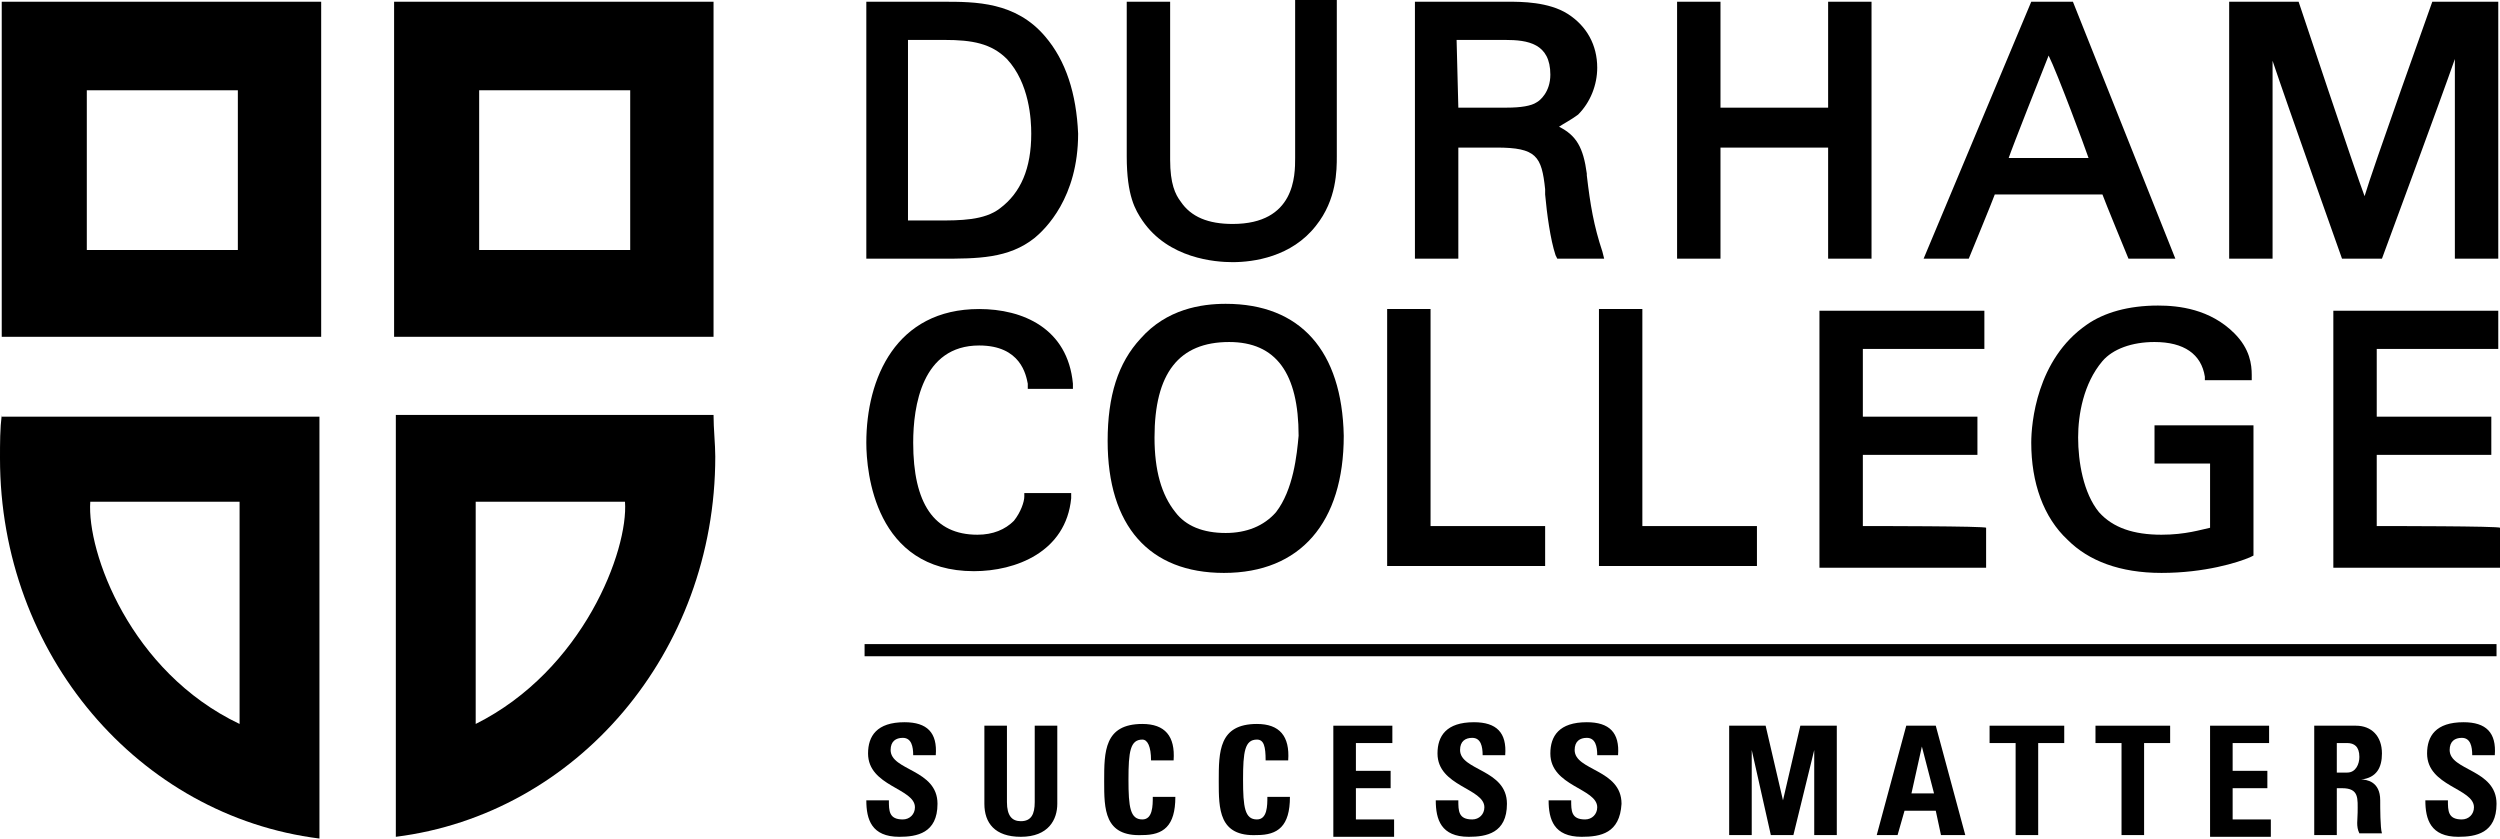 <?xml version="1.0" encoding="utf-8"?>
<!-- Generator: Adobe Illustrator 22.1.0, SVG Export Plug-In . SVG Version: 6.00 Build 0)  -->
<svg version="1.1" id="Layer_1" xmlns="http://www.w3.org/2000/svg" xmlns:xlink="http://www.w3.org/1999/xlink" x="0px" y="0px"
	 viewBox="0 0 144 48.3" style="enable-background:new 0 0 144 48.3;" xml:space="preserve">
<g>
	<path d="M60.2,2.1c-1.7-2-4-2-5.9-2h-4.4v14.8h4.3c2.1,0,3.9,0,5.4-1.2c0.6-0.5,2.5-2.3,2.5-6C62,5.4,61.4,3.5,60.2,2.1z M59.4,7.7
		c0,2-0.6,3.4-1.8,4.3c-0.9,0.7-2.3,0.7-3.6,0.7c0,0-1.2,0-1.7,0V2.3c0.4,0,2.1,0,2.1,0c1.6,0,2.7,0.2,3.6,1.1
		C59.3,4.8,59.4,6.9,59.4,7.7z"/>
	<path d="M74.6,0.1v9c0,1,0,3.8-3.6,3.8c-1.4,0-2.4-0.4-3-1.3c-0.3-0.4-0.6-1-0.6-2.4V0.1h-2.5V9c0,2.3,0.5,3.1,0.9,3.7
		c1.5,2.2,4.2,2.4,5.2,2.4c1.2,0,3.4-0.3,4.8-2.1C77,11.5,77,9.8,77,9V0h-2.4V0.1z"/>
	<path d="M92.3,14.5c-0.5-1.5-0.7-2.7-0.9-4.4V10c-0.2-1.5-0.6-2.2-1.6-2.7c0.3-0.2,0.7-0.4,1.1-0.7C91.6,5.9,92,4.9,92,3.9
		c0-1.3-0.6-2.4-1.7-3.1c-1.1-0.7-2.7-0.7-3.4-0.7h-5.4v14.8H84c0,0,0-5.9,0-6.4c0.4,0,2.2,0,2.2,0c2.3,0,2.6,0.5,2.8,2.4v0.3
		c0.1,1.1,0.3,2.6,0.6,3.5l0.1,0.2h2.7L92.3,14.5z M83.9,2.3c0.5,0,2.8,0,2.8,0c1.3,0,2.6,0.2,2.6,2c0,1-0.6,1.5-0.8,1.6
		c-0.3,0.2-0.9,0.3-1.7,0.3c0,0-2.4,0-2.8,0L83.9,2.3L83.9,2.3z"/>
	<path d="M105.3,0.1c0,0,0,5.6,0,6.1h-6.2c0-0.5,0-6.1,0-6.1h-2.5v14.8h2.5c0,0,0-5.9,0-6.4h6.2c0,0.5,0,6.4,0,6.4h2.5V0.1H105.3z"
		/>
	<path d="M119.4,0.1H117l-6.2,14.8h2.6c0,0,1.4-3.4,1.5-3.7h6.2c0.1,0.3,1.5,3.7,1.5,3.7h2.7L119.4,0.1z M120.3,9.1h-4.6
		c0.2-0.6,1.9-4.9,2.3-5.9C118.5,4.2,120.1,8.5,120.3,9.1z"/>
	<path d="M140.1,0.1c0,0-3.5,9.8-3.9,11.2c-0.5-1.3-3.8-11.2-3.8-11.2h-4v14.8h2.5c0,0,0-8.9,0-11.4c0.8,2.4,4,11.4,4,11.4h2.3
		c0,0,3.4-9.2,4.2-11.5c0,2.4,0,11.5,0,11.5h2.5V0.1H140.1z"/>
	<path d="M51.8,48.2c-1.6,0-1.9-1-1.9-2.1h1.3c0,0.6,0,1.1,0.8,1.1c0.4,0,0.7-0.3,0.7-0.7c0-1.1-2.7-1.2-2.7-3.1
		c0-1,0.5-1.8,2.1-1.8c1.3,0,1.9,0.6,1.8,1.9h-1.3c0-0.5-0.1-1-0.6-1c-0.4,0-0.7,0.2-0.7,0.7c0,1.2,2.7,1.1,2.7,3.1
		C54,48,52.8,48.2,51.8,48.2z"/>
	<path d="M60.9,41.8v4.5c0,0.9-0.5,1.9-2.1,1.9c-1.5,0-2.1-0.8-2.1-1.9v-4.5H58v4.4c0,0.8,0.3,1.1,0.8,1.1c0.6,0,0.8-0.4,0.8-1.1
		v-4.4H60.9z"/>
	<path d="M63.6,45c0-1.7,0-3.3,2.2-3.3c1.3,0,1.9,0.7,1.8,2.1h-1.3c0-0.8-0.2-1.2-0.5-1.2c-0.7,0-0.8,0.7-0.8,2.3s0.1,2.3,0.8,2.3
		c0.6,0,0.6-0.8,0.6-1.3h1.3c0,1.7-0.7,2.2-1.9,2.2C63.6,48.2,63.6,46.6,63.6,45z"/>
	<path d="M70.2,45c0-1.7,0-3.3,2.2-3.3c1.3,0,1.9,0.7,1.8,2.1h-1.3c0-0.8-0.1-1.2-0.5-1.2c-0.7,0-0.8,0.7-0.8,2.3s0.1,2.3,0.8,2.3
		c0.6,0,0.6-0.8,0.6-1.3h1.3c0,1.7-0.7,2.2-1.9,2.2C70.2,48.2,70.2,46.6,70.2,45z"/>
	<path d="M76.8,48.1v-6.3h3.4v1h-2.1v1.6h2v1h-2v1.8h2.2v1h-3.5V48.1z"/>
	<path d="M84.6,48.2c-1.6,0-1.9-1-1.9-2.1H84c0,0.6,0,1.1,0.8,1.1c0.4,0,0.7-0.3,0.7-0.7c0-1.1-2.7-1.2-2.7-3.1c0-1,0.5-1.8,2.1-1.8
		c1.3,0,1.9,0.6,1.8,1.9h-1.3c0-0.5-0.1-1-0.6-1c-0.4,0-0.7,0.2-0.7,0.7c0,1.2,2.7,1.1,2.7,3.1C86.8,48,85.6,48.2,84.6,48.2z"/>
	<path d="M91.1,48.2c-1.6,0-1.9-1-1.9-2.1h1.3c0,0.6,0,1.1,0.8,1.1c0.4,0,0.7-0.3,0.7-0.7c0-1.1-2.7-1.2-2.7-3.1
		c0-1,0.5-1.8,2.1-1.8c1.3,0,1.9,0.6,1.8,1.9H92c0-0.5-0.1-1-0.6-1c-0.4,0-0.7,0.2-0.7,0.7c0,1.2,2.7,1.1,2.7,3.1
		C93.3,48,92.2,48.2,91.1,48.2z"/>
	<path d="M99.6,48.1v-6.3h2.1l1,4.3l0,0l1-4.3h2.1v6.3h-1.3v-4.9l0,0l-1.2,4.9H102l-1.1-4.9l0,0v4.9H99.6z"/>
	<path d="M108.1,48.1l1.7-6.3h1.7l1.7,6.3h-1.4l-0.3-1.4h-1.8l-0.4,1.4H108.1z M110.7,43L110.7,43l-0.6,2.7h1.3L110.7,43z"/>
	<path d="M118.9,41.8v1h-1.5v5.3h-1.3v-5.3h-1.5v-1H118.9z"/>
	<path d="M125,41.8v1h-1.5v5.3h-1.3v-5.3h-1.5v-1H125z"/>
	<path d="M127.3,48.1v-6.3h3.4v1h-2.1v1.6h2v1h-2v1.8h2.2v1h-3.5V48.1z"/>
	<path d="M134.6,48.1h-1.3v-6.3h2.4c0.9,0,1.5,0.6,1.5,1.6c0,0.8-0.3,1.4-1.2,1.5l0,0c0.3,0,1.1,0.1,1.1,1.2c0,0.4,0,1.6,0.1,1.9
		h-1.3c-0.2-0.4-0.1-0.8-0.1-1.2c0-0.8,0.1-1.4-0.9-1.4h-0.3V48.1z M134.6,44.5h0.6c0.5,0,0.7-0.5,0.7-0.9c0-0.6-0.3-0.8-0.7-0.8
		h-0.6V44.5z"/>
	<path d="M141.6,48.2c-1.6,0-1.9-1-1.9-2.1h1.3c0,0.6,0,1.1,0.8,1.1c0.4,0,0.7-0.3,0.7-0.7c0-1.1-2.7-1.2-2.7-3.1
		c0-1,0.5-1.8,2.1-1.8c1.3,0,1.9,0.6,1.8,1.9h-1.3c0-0.5-0.1-1-0.6-1c-0.4,0-0.7,0.2-0.7,0.7c0,1.2,2.7,1.1,2.7,3.1
		C143.8,48,142.6,48.2,141.6,48.2z"/>
	<rect x="49.8" y="37.1" width="94" height="0.7"/>
	<g>
		<g>
			<path d="M0.1,0.1v19.3h18.4V0.1H0.1z M13.7,14.4H5V5.2h8.7V14.4z"/>
		</g>
	</g>
	<g>
		<g>
			<path d="M22.7,0.1v19.3h18.4V0.1H22.7z M36.3,14.4h-8.7V5.2h8.7V14.4z"/>
		</g>
	</g>
	<g>
		<g>
			<path d="M0.1,23.9C0,24.7,0,25.5,0,26.4C0,37.7,8,47,18.4,48.3V24H0.1V23.9z M13.8,41.7c-6.3-3-8.8-9.9-8.6-12.8h8.6V41.7z"/>
		</g>
	</g>
	<g>
		<g>
			<path d="M41.1,23.9H22.8v24.3c10.4-1.3,18.4-10.6,18.4-21.9C41.2,25.6,41.1,24.7,41.1,23.9z M27.4,41.7V28.9H36
				C36.2,31.7,33.6,38.6,27.4,41.7z"/>
		</g>
	</g>
	<path d="M59,28.6c0,0.3-0.2,0.9-0.6,1.4c-0.5,0.5-1.2,0.8-2.1,0.8c-2.5,0-3.7-1.8-3.7-5.3c0-2.1,0.5-5.6,3.8-5.6
		c2.4,0,2.7,1.7,2.8,2.2v0.3h0.2h2.4v-0.3c-0.3-3.2-2.9-4.3-5.4-4.3c-4.8,0-6.5,4-6.5,7.7c0,1.7,0.5,7.4,6.2,7.4
		c2.4,0,5.3-1.1,5.6-4.2v-0.3H59V28.6z"/>
	<path d="M70.6,17.5c-1.4,0-3.4,0.3-4.9,2c-1.3,1.4-1.9,3.3-1.9,5.9c0,4.9,2.4,7.6,6.7,7.6c4.4,0,6.9-2.9,6.9-7.9
		C77.3,20.2,74.9,17.5,70.6,17.5z M73.5,29.5c-0.7,0.8-1.7,1.2-2.9,1.2c-1.3,0-2.3-0.4-2.9-1.2c-0.8-1-1.2-2.4-1.2-4.3
		c0-3.7,1.4-5.5,4.3-5.5c2.7,0,4,1.8,4,5.4C74.7,26.2,74.5,28.2,73.5,29.5z"/>
	<path d="M82.4,30.3c0-0.5,0-12.5,0-12.5h-2.5v14.8H89v-2.3C89,30.3,82.9,30.3,82.4,30.3z"/>
	<path d="M94.6,30.3c0-0.5,0-12.5,0-12.5h-2.5v14.8h9.1v-2.3C101.2,30.3,95.1,30.3,94.6,30.3z"/>
	<path d="M107.3,30.3v-4.1c0.5,0,6.6,0,6.6,0V24c0,0-6.1,0-6.6,0v-3.9c0.5,0,7,0,7,0v-2.2h-9.5v14.8h9.6v-2.3
		C114.4,30.3,107.8,30.3,107.3,30.3z"/>
	<path d="M124.1,24.5v2.2c0,0,2.8,0,3.2,0v3.7c-0.5,0.1-1.4,0.4-2.8,0.4c-1.6,0-2.8-0.4-3.6-1.3c-0.9-1.1-1.2-2.9-1.2-4.3
		c0-1.3,0.3-3.1,1.4-4.4c0.6-0.7,1.7-1.1,3-1.1c1.7,0,2.7,0.7,2.9,2v0.2h2.7v-0.3c0-0.6-0.1-1.5-1-2.4c-1.4-1.4-3.2-1.6-4.4-1.6
		c-1.7,0-3.1,0.4-4.1,1.1c-2.9,2-3.2,5.7-3.2,6.8c0,2.3,0.7,4.3,2.1,5.6c1.2,1.2,3,1.9,5.4,1.9c2.5,0,4.4-0.6,5.1-0.9l0.2-0.1v-7.5
		L124.1,24.5L124.1,24.5z"/>
	<path d="M136.9,30.3v-4.1c0.5,0,6.6,0,6.6,0V24c0,0-6.1,0-6.6,0v-3.9c0.5,0,7,0,7,0v-2.2h-9.5v14.8h9.6v-2.3
		C144,30.3,137.4,30.3,136.9,30.3z"/>
</g>
</svg>
